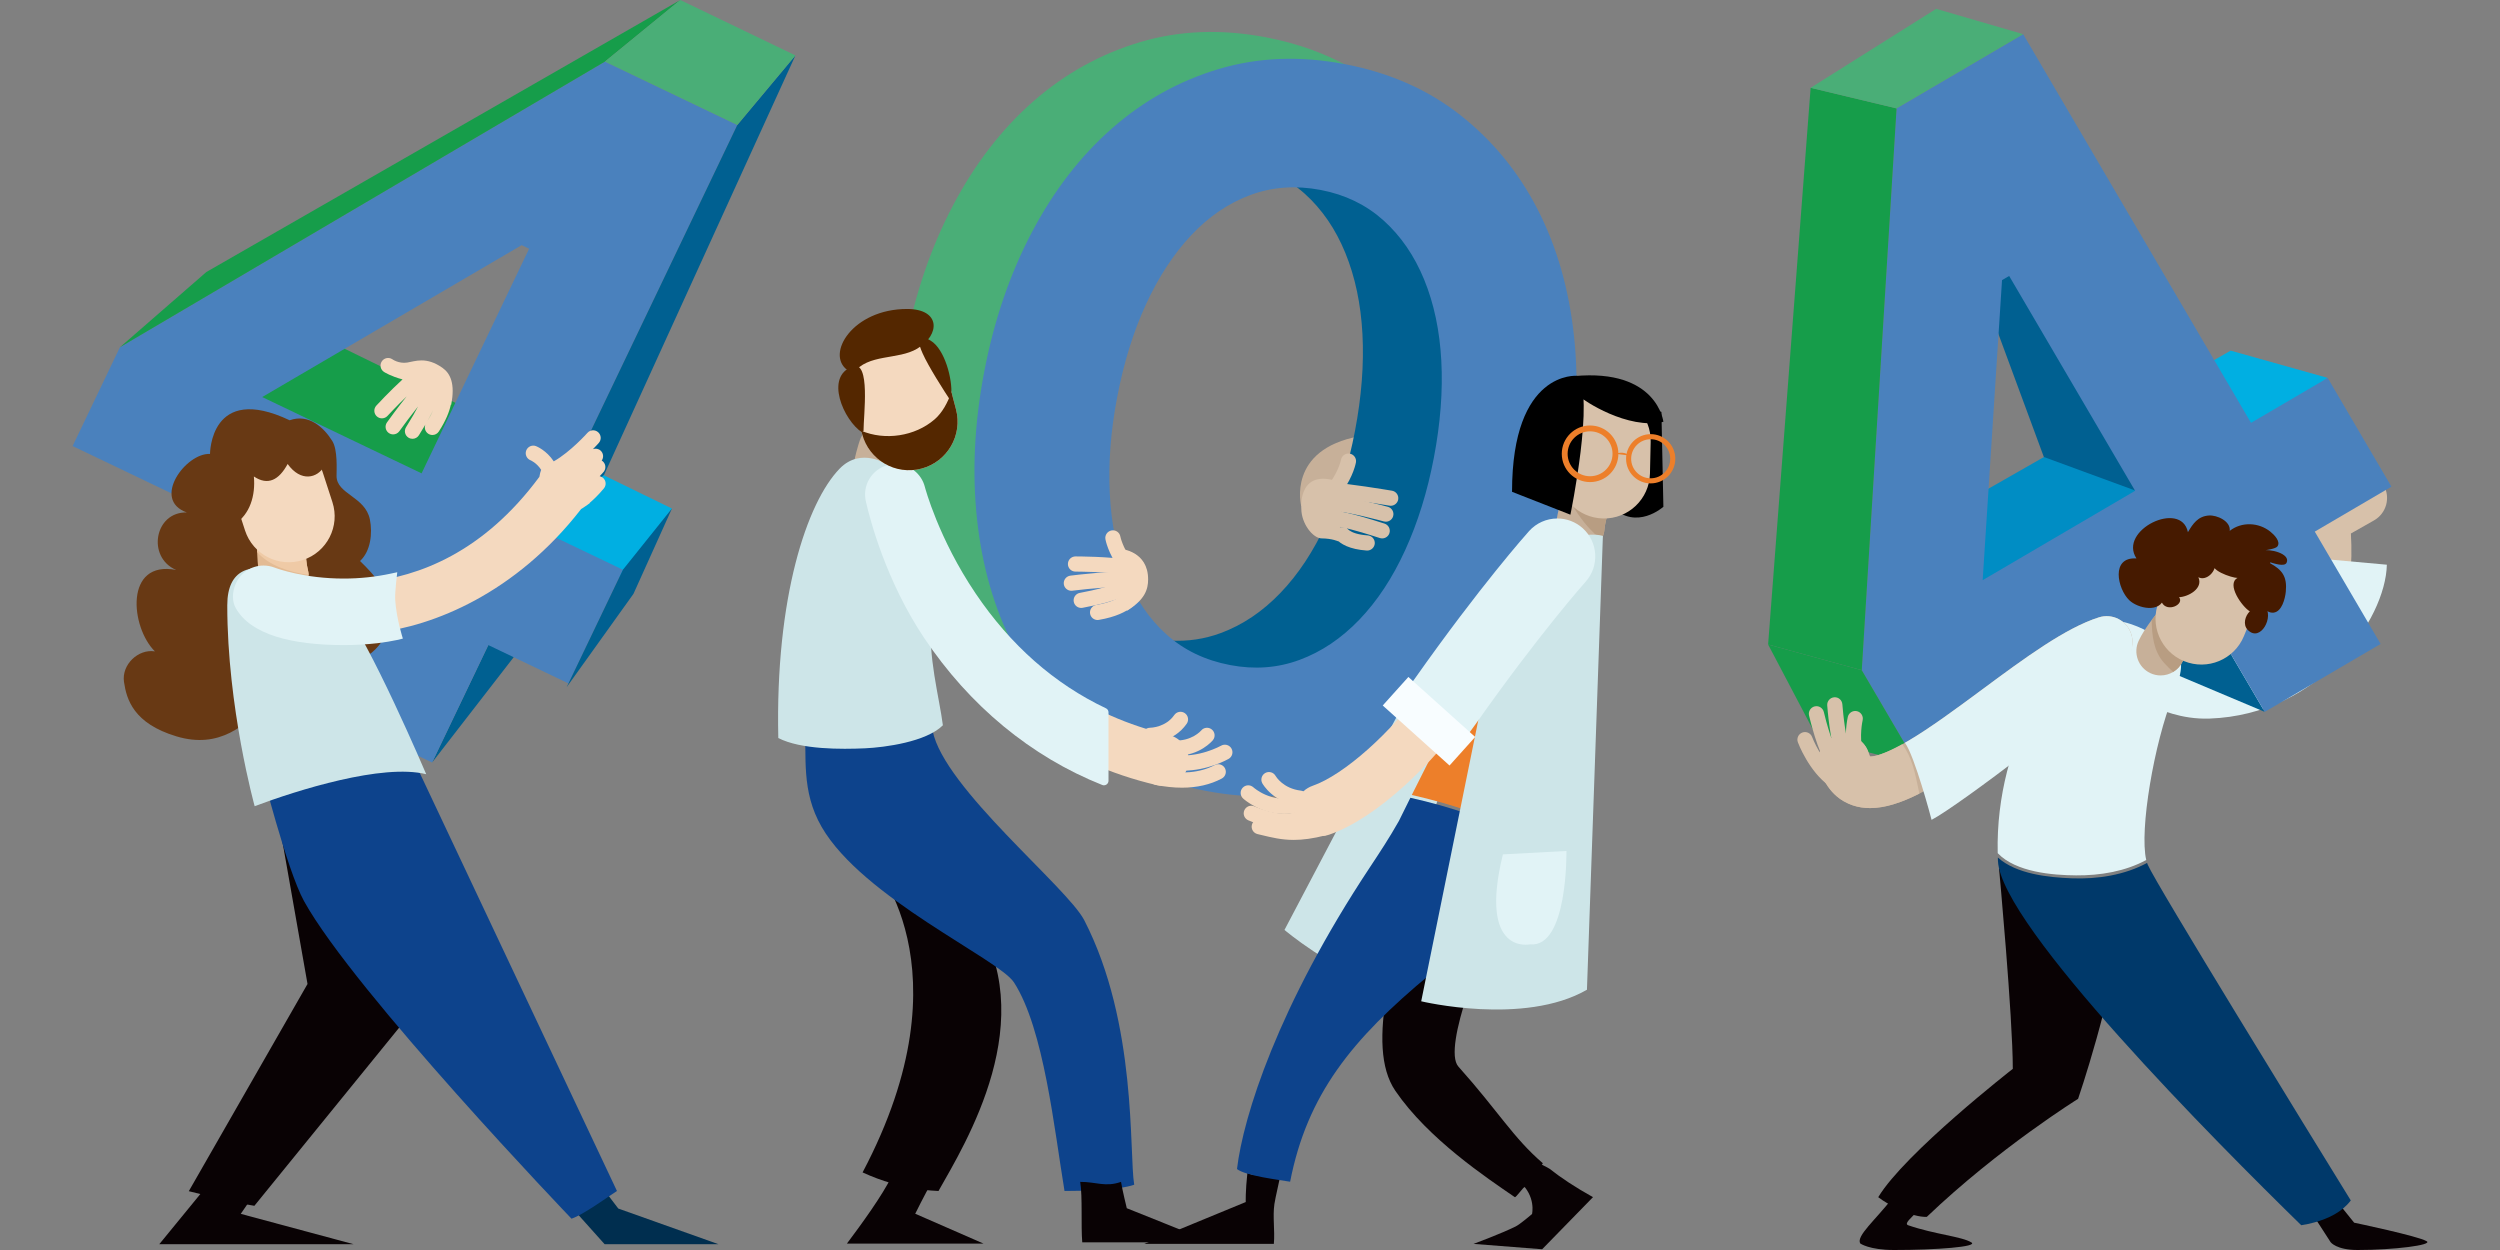 <?xml version="1.0" encoding="utf-8"?>
<!-- Generator: Adobe Illustrator 28.2.0, SVG Export Plug-In . SVG Version: 6.00 Build 0)  -->
<svg version="1.1" id="Calque_1" xmlns="http://www.w3.org/2000/svg" xmlns:xlink="http://www.w3.org/1999/xlink" x="0px" y="0px"
	 viewBox="0 0 2048 1024" style="enable-background:new 0 0 2048 1024;" xml:space="preserve">
<rect x="0" y="0" width="2048" height="1024" fill="#808080" stroke="none"/>
<style type="text/css">
	.st0{fill:#090204;}
	.st1{fill:#D7C1AA;}
	.st2{fill:#E1F3F6;}
	.st3{fill:#008DC4;}
	.st4{fill:#00AFE2;}
	.st5{fill:#006091;}
	.st6{fill:#4A81BD;}
	.st7{fill:#169D4A;}
	.st8{fill:#4AAE77;}
	.st9{fill:#00396A;}
	.st10{fill:#C7B099;}
	.st11{fill:none;stroke:#20C6F0;stroke-width:42.288;stroke-linecap:round;stroke-miterlimit:10;}
	.st12{fill:#B89D82;}
	.st13{fill:#461A00;}
	.st14{fill:#CDE5E8;}
	.st15{fill:#ED7F2A;}
	.st16{fill:#0D438C;}
	.st17{fill:#F4D9BF;}
	.st18{fill:#F8FDFF;}
	.st19{fill:none;stroke:#ED7F2A;stroke-width:4.795;stroke-miterlimit:10;}
	.st20{fill:none;stroke:#ED7F2A;stroke-width:4.171;stroke-miterlimit:10;}
	.st21{fill:#542700;}
	.st22{fill:#683914;}
	.st23{fill:#002E4F;}
	.st24{fill:#E3BB94;}
	.st25{fill:#EFCAA6;}
</style>
<g>
	<path class="st0" d="M1550.42,981.33c-13.83,17.93-30.08,31.26-26.51,37.32c0,0,7.36,5.35,27.67,5.35
		c34.83,0,69.05-2.65,63.43-6.18c-7.79-4.89-30.33-6.66-51.88-14.11c-5.33-1.85,11.65-12.16,7.01-13.85
		C1560.55,986.36,1553.07,983.34,1550.42,981.33z"/>
	<path class="st0" d="M1909.24,1017.58c0,0,4.58,6.42,22.14,6.42c30.11,0,61.5-4.09,56.64-7.14c-6.73-4.22-59.51-15.24-59.51-15.24
		l-11.83-14.7l-20.07,11.1L1909.24,1017.58z"/>
	<g>
		<path class="st1" d="M1813.84,573.79c-21.6,0-37.93-4.32-39.3-4.68c-11.27-3.08-17.91-14.7-14.83-25.96
			c3.06-11.26,14.65-17.88,25.9-14.86c0.74,0.19,48.29,12.38,76.04-11.44c18.58-15.95,25.63-45.98,20.98-89.27l-1.48-13.81
			l42.76-24.23c10.18-5.76,23.07-2.19,28.82,7.97c5.76,10.16,2.19,23.07-7.97,28.82l-18.91,10.72c2.99,50.98-9.4,88.66-36.9,112.09
			C1865.77,568.9,1836.83,573.79,1813.84,573.79z"/>
	</g>
	<g>
		<path class="st2" d="M1887.02,456.46c-0.8,30.75-8.97,53.01-24.47,66.3c-30.45,26.14-82.6,12.81-83.49,12.57
			c-12.36-3.33-25.07,3.96-28.44,16.31c-3.37,12.37,3.92,25.13,16.28,28.51c1.5,0.4,19.45,9.36,43.14,8.51
			c89.97-3.19,144.27-80.8,145.27-126.05L1887.02,456.46z"/>
	</g>
	<g>
		<path class="st3" d="M1763.31,348.83c-8.06-3.61-15.98-7.53-23.78-11.63c-74.55,42.45-169.8,96.84-171.69,98.74
			c0,0,47.34,75.38,50.37,78.4c1.94,1.94,119.33-82.26,203.77-143.27C1802.5,363.52,1782.41,357.39,1763.31,348.83z"/>
		<path class="st4" d="M1764.53,346.67c19.52,8.61,40.03,14.86,59.87,22.66c46.49-33.6,82.43-59.75,82.43-59.75l-79.47-22.33
			c0,0-38.24,21.71-85.35,48.53C1749.41,339.64,1756.9,343.3,1764.53,346.67z"/>
		<polygon class="st5" points="1627.54,247.71 1674.33,374.38 1765.79,407.94 1649.94,196.31 		"/>
		<polygon class="st5" points="1770.77,439.05 1703.01,439.05 1763.32,544.41 1855.26,583.18 		"/>
		<path class="st6" d="M1855.26,583.18l-53.94-92.03l-230.78,135.3l-45.38-77.41l28.5-460.26l103.71-60.8l186.66,318.42l62.81-36.82
			l52.23,89.1l-62.81,36.82l53.94,92.02L1855.26,583.18z M1645.9,226.05l-5.84,3.43l-15.86,245.79l124.88-73.21L1645.9,226.05z"/>
		<polygon class="st7" points="1448.44,527.97 1525.16,549.03 1570.54,626.45 1489.48,605.91 		"/>
		<polygon class="st7" points="1448.44,527.97 1525.16,549.03 1553.66,88.78 1483.27,71.93 		"/>
		<polygon class="st8" points="1483.27,71.93 1553.66,88.78 1657.36,27.98 1586.08,7.25 		"/>
	</g>
	<path class="st0" d="M1637.61,711.37c0,0,11.28,121.63,11.28,164.23c0,0-88.56,69.03-110.25,105.14
		c9.31,7.09,27.72,16.5,39.78,16.13c59.09-56.43,123.95-96.7,123.95-96.7s27.98-81.16,36.69-149.88L1637.61,711.37z"/>
	<path class="st2" d="M1700.73,717.11c19.94,0.14,40.32-3.29,57.47-12.6c-5.76-24.29,6.51-95.95,21.91-134.25
		c0,0,12.15-26.66,3.63-34.86c-31.5-30.3-58.31-27.82-66.65-28.15c-28.92,24.41-82.73,96.45-80.57,191.66
		C1651.38,714.52,1681.56,716.98,1700.73,717.11z"/>
	<path class="st9" d="M1896.09,1001.37c11.53-3.21,22.59-8.54,29.68-17.97c-34.2-55.47-159.6-259.19-166.39-275.14
		c-0.17-0.41-0.33-0.88-0.49-1.35c-18.41,9.93-40.39,13.42-61.69,12.6c-18.56-0.71-45.41-3.31-60.56-17.05
		c0.04,0.98,0.04,1.95,0.09,2.95c2.62,53.18,179.02,230.49,248.44,298.29C1888.98,1003.14,1892.69,1002.31,1896.09,1001.37z"/>
	<g>
		<path class="st10" d="M1531.95,661.97c-4.9,0-9.6-0.7-14.1-2.21c-9.32-3.12-21.66-10.97-27.49-30.64
			c-3.32-11.2,3.06-22.97,14.27-26.29c11.2-3.32,22.96,3.08,26.28,14.27c0.39,1.31,0.76,2.14,1.01,2.62
			c2.26,0.1,10.63-0.64,31.01-12.61c18.21-10.69,39.75-26.63,60.59-42.04c35.2-26.05,68.45-50.64,95.91-59.33
			c11.13-3.53,23.01,2.65,26.53,13.78c3.52,11.14-2.64,23.02-13.77,26.54c-20.74,6.56-52.65,30.18-83.52,53.01
			C1603.47,632.49,1563.63,661.97,1531.95,661.97z"/>
	</g>
	<g>
		<path class="st1" d="M1571.51,646.16c-2.59-12.45-5.3-26.2-13.19-36.43c-17.04,9.44-24.33,10.08-26.41,9.99
			c-0.26-0.49-0.62-1.32-1.01-2.62c-3.32-11.19-15.08-17.59-26.28-14.27c-11.2,3.31-17.58,15.09-14.27,26.29
			c5.83,19.66,18.17,27.52,27.49,30.64c4.49,1.51,9.2,2.21,14.1,2.21c12.29,0,25.8-4.45,40.38-11.83
			C1572.05,648.82,1571.78,647.49,1571.51,646.16z"/>
		<path class="st2" d="M1745.95,519.52c-3.52-11.13-15.41-17.31-26.53-13.78c-27.46,8.69-60.71,33.28-95.91,59.33
			c-20.83,15.41-42.38,31.35-60.59,42.04c-0.83,0.5-1.61,0.93-2.41,1.38c7.9,10.45,21.59,61.96,21.83,63.14
			c22.42-11.73,129.97-93.6,153.28-118.31C1743.65,544.82,1749.48,530.65,1745.95,519.52z"/>
	</g>
	<path class="st11" d="M1475.8,605.91"/>
	<g>
		<path class="st1" d="M1502.04,644.89c-1.25,0-2.51-0.38-3.61-1.15c-16.59-11.86-25.25-34.68-25.61-35.64
			c-1.2-3.22,0.43-6.8,3.65-8.01c3.21-1.19,6.79,0.43,8,3.65l0,0c0.08,0.21,7.73,20.27,21.19,29.88c2.8,2,3.44,5.88,1.45,8.67
			C1505.9,643.98,1503.99,644.89,1502.04,644.89z"/>
	</g>
	<g>
		<path class="st1" d="M1502.05,629.73c-1.95,0-3.87-0.92-5.08-2.63c-7.94-11.24-14.3-37.96-15-40.96
			c-0.77-3.35,1.31-6.69,4.65-7.47c3.36-0.8,6.69,1.31,7.47,4.65c1.75,7.52,7.51,28.76,13.04,36.6c1.99,2.81,1.32,6.69-1.49,8.67
			C1504.55,629.36,1503.3,629.73,1502.05,629.73z"/>
	</g>
	<g>
		<path class="st1" d="M1510.63,626.23c-2.45,0-4.78-1.46-5.76-3.87c-5.7-13.96-7.92-43.25-8.01-44.49
			c-0.25-3.42,2.31-6.4,5.74-6.66c3.44-0.28,6.4,2.32,6.66,5.74c0.58,7.91,3.01,30.64,7.12,40.71c1.3,3.18-0.23,6.81-3.4,8.1
			C1512.21,626.08,1511.42,626.23,1510.63,626.23z"/>
	</g>
	<g>
		<path class="st1" d="M1519.96,623.23c-2.77,0-5.29-1.86-6.02-4.66c-3.91-15.19-0.35-30.69-0.19-31.34
			c0.79-3.35,4.15-5.41,7.48-4.63c3.34,0.79,5.41,4.13,4.63,7.48c-0.06,0.29-2.98,13.32,0.13,25.38c0.86,3.33-1.15,6.72-4.47,7.57
			C1521,623.18,1520.48,623.23,1519.96,623.23z"/>
	</g>
	<g>
		<path class="st10" d="M1769.99,553.32c-2.85,0-5.74-0.61-8.49-1.91c-9.94-4.69-14.18-16.56-9.49-26.49
			c4.91-10.39,13.77-21.03,14.77-22.22c7.1-8.4,19.64-9.45,28.04-2.36c8.4,7.08,9.46,19.62,2.4,28.02l0,0
			c-2.49,2.96-7.2,9.26-9.23,13.56C1784.6,549.11,1777.44,553.32,1769.99,553.32z"/>
	</g>
	<g>
		<path class="st12" d="M1772.86,543.08c2.35,2.6,4.82,5.05,7.39,7.38c3.26-1.95,6-4.84,7.75-8.54c2.03-4.31,6.73-10.61,9.23-13.56
			c7.07-8.41,6-20.95-2.4-28.02c-8.4-7.09-20.95-6.03-28.04,2.36c-0.39,0.47-2.01,2.42-4.13,5.22
			C1762.84,520.46,1764.15,533.48,1772.86,543.08z"/>
	</g>
	<g>
		<path class="st1" d="M1838.21,521.12c-7.92,19.21-29.91,28.37-49.12,20.45l0,0c-19.21-7.92-28.36-29.91-20.44-49.13l9.95-24.14
			c7.92-19.22,29.92-28.37,49.13-20.45l0,0c19.21,7.92,28.36,29.91,20.44,49.12L1838.21,521.12z"/>
	</g>
	<path class="st13" d="M1772.85,489.63c-3.06,12.93-21.63,8.78-28.6,2.03c-9.61-9.29-15.34-35.59,5.95-34.19
		c-15.33-23.15,36.68-48.25,42.14-21.5c4.06-6.9,8.22-13.1,17.27-13.68c6.51-0.42,17.92,4.62,16.97,12.6
		c9.67-7.64,23.76-7.05,33.33,0.67c3.06,2.48,8.58,7.98,5.82,11.99c-1.52,2.21-9.36,2.89-11.98,3.69
		c4.53-2.05,23.06,2.08,19.41,9.79c-1.7,3.59-10.77,0.37-13.42-0.4c0,0-0.03,0.84,0,0.81c9.9,5.43,13.98,10.93,12.79,23.25
		c-0.54,5.67-3.23,16.37-9.97,17.18c-3.45,0.41-7.44-1.77-7.38-5.39c8.27,8.26-3.44,30.36-13.89,19.46
		c-4.1-4.27-2.12-11.44,1.76-15.13c-6.18-3.55-19.58-22.34-10.05-27.37c-4.46,0.11-25.09-6.9-18.53-12.83
		c1.73,6.88-6.79,15.8-13.57,12.26c4.22,9.18-8.19,16.04-15.81,16.36c4.67,5.87-9.72,12.84-14.11,4.33L1772.85,489.63z"/>
</g>
<g>
	<path class="st10" d="M1065.95,414.53c0,0-12.07-46.23,47.83-57.21l-4.56,55.55L1065.95,414.53z"/>
	<g>
		<path class="st14" d="M825.9,531.26c-13.12,0-25.31-2.65-36.55-7.97c-54.42-25.72-60.47-102.97-60.69-106.25
			c-0.82-11.65,7.96-21.76,19.61-22.58c11.63-0.81,21.72,7.93,22.57,19.56c1.18,15.54,10.07,58.58,36.67,71.08
			c21.97,10.32,56.05-0.18,98.56-30.38c9.52-6.77,22.72-4.52,29.48,5c6.76,9.53,4.52,22.73-5,29.49
			C891.12,517.2,856.09,531.26,825.9,531.26z"/>
	</g>
	<g>
		<g>
			<path class="st8" d="M938.42,570.94c5.88-15.43,11.33-31.1,17.68-46.36c-4.28-0.33-8.6-0.88-12.98-1.72
				c-20.51-3.92-37.88-12.26-52.1-25.04c-14.23-12.77-25.22-28.95-32.97-48.53c-7.75-19.58-12.26-41.84-13.52-66.79
				c-1.27-24.94,0.74-51.27,6.04-79c5.4-28.27,13.26-53.62,23.58-76.08c10.32-22.45,22.69-41.35,37.12-56.69
				c14.42-15.35,30.59-26.33,48.53-32.96c17.92-6.62,37.15-7.99,57.66-4.07c16.24,3.11,30.54,9.23,42.99,18.26
				c5.99-11.96,12.44-23.7,18.57-35.41c7.25-13.85,13.97-27.96,20.42-42.19c2.75-6.09,5.14-12.36,7.63-18.57
				c-20.79-11.85-44.09-20.26-69.92-25.2c-36.59-6.99-71.04-5.67-103.32,3.97c-32.3,9.64-61.37,25.77-87.25,48.4
				c-25.87,22.64-47.83,51.06-65.84,85.24c-18.03,34.2-31.06,72.36-39.1,114.49c-8.05,42.14-10.01,82.42-5.85,120.84
				c4.14,38.42,14.08,72.92,29.78,103.51c15.71,30.58,36.78,56.31,63.26,77.16c24.65,19.42,53.69,32.83,87.12,40.23
				C923.88,606.78,931.53,589.03,938.42,570.94z"/>
			<path class="st5" d="M1224.78,253.04c-4.16-38.42-14.08-72.93-29.78-103.51c-15.71-30.58-36.8-56.29-63.26-77.16
				c-7.13-5.61-14.63-10.7-22.49-15.32c-2.48,6.21-4.85,12.47-7.65,18.53c-6.57,14.18-13.14,28.34-20.42,42.19
				c-6.19,11.78-12.7,23.61-18.72,35.66c2.14,1.63,4.24,3.33,6.26,5.15c14.22,12.78,25.34,28.98,33.37,48.61
				c8.03,19.63,12.71,41.79,14.03,66.46c1.32,24.68-0.72,51.14-6.12,79.41c-5.29,27.73-13.13,52.95-23.5,75.67
				c-10.38,22.73-22.92,41.73-37.62,57.02c-14.7,15.29-31.01,26.27-48.94,32.88c-13.22,4.89-26.98,6.92-41.29,6.13
				c-7.04,16.69-12.96,33.88-19.38,50.78c-6.35,16.72-13.48,33.11-20.83,49.41c1.65,0.35,3.3,0.69,4.96,1.01
				c36.58,6.99,71.02,5.67,103.31-3.97c32.29-9.63,61.37-25.76,87.25-48.4c25.88-22.64,47.82-51.05,65.84-85.25
				c18.02-34.18,31.06-72.35,39.11-114.48C1226.99,331.75,1228.93,291.47,1224.78,253.04z"/>
		</g>
		<g>
			<path class="st6" d="M988.03,647.93c-36.59-6.99-68.12-20.92-94.58-41.77c-26.48-20.85-47.56-46.57-63.26-77.16
				c-15.71-30.58-25.64-65.08-29.79-103.51c-4.16-38.42-2.2-78.7,5.85-120.84c8.04-42.12,21.07-80.29,39.11-114.48
				c18.02-34.18,39.97-62.61,65.84-85.24c25.87-22.64,54.94-38.77,87.25-48.41c32.29-9.63,66.73-10.95,103.32-3.96
				c36.58,6.99,68.1,20.91,94.58,41.77c26.47,20.87,47.56,46.58,63.26,77.16c15.71,30.58,25.62,65.09,29.79,103.51
				c4.14,38.43,2.2,78.72-5.85,120.84c-8.05,42.13-21.09,80.29-39.11,114.48c-18.03,34.2-39.97,62.61-65.84,85.25
				c-25.87,22.64-54.96,38.77-87.25,48.4C1059.05,653.59,1024.62,654.92,988.03,647.93z M1007.73,544.82
				c19.96,3.81,38.89,2.41,56.83-4.23c17.92-6.62,34.24-17.59,48.94-32.88c14.69-15.29,27.24-34.29,37.61-57.02
				c10.38-22.72,18.21-47.94,23.5-75.67c5.4-28.28,7.44-54.74,6.12-79.42c-1.32-24.67-6-46.83-14.02-66.46
				c-8.03-19.63-19.17-35.83-33.38-48.61c-14.23-12.77-31.32-21.06-51.27-24.88c-20.52-3.92-39.74-2.55-57.66,4.07
				c-17.94,6.63-34.11,17.62-48.53,32.96c-14.43,15.34-26.79,34.24-37.11,56.69c-10.33,22.45-18.18,47.8-23.58,76.08
				c-5.3,27.73-7.31,54.06-6.04,79c1.27,24.95,5.77,47.21,13.53,66.79c7.75,19.58,18.73,35.76,32.96,48.53
				C969.85,532.56,987.21,540.91,1007.73,544.82z"/>
		</g>
	</g>
	<g>
		<path d="M1361.04,337.43l1.61,77.73c0,0-22.2,19.89-42.09,0l7.33-87.54L1361.04,337.43z"/>
		<path class="st0" d="M1269.49,957.52c-1.27-1-9.93-5.04-11.13-6.04c-4.65,6.97-7.9,10.81-13.5,16.6
			c13.7,11.95,10.18,26.46,10.18,26.46s-9.7,8.34-13.49,10.22c-12.09,5.96-34.4,14.23-34.4,14.23l56.17,4.4l41.66-42.68
			C1290.22,972.46,1278.9,964.96,1269.49,957.52z"/>
		<path class="st0" d="M1049.4,960.56c-8.95-1.56-20.24,5.29-27.52,0c-1.69,15.63-1.37,24.15-1.37,24.15l-83.11,34.27h106.14
			c0.95-11.31-1.07-22.16,0.45-32.64C1044.78,980.95,1048.43,965.75,1049.4,960.56z"/>
		<path class="st14" d="M1146.15,583.36l-93.91,178.44c0,0,38.05,32.19,75.52,42.92l70.4-210.24L1146.15,583.36z"/>
		<path class="st0" d="M1248.98,972.54c5.63-5.76,10.28-12.64,14.92-19.62c-24.29-20.82-36.18-42.27-69.19-79.19
			c-13.66-15.28,22.52-102.77,31.3-117.45c15.78-26.37,18.22-45.49,30.56-90.63l-91.71,34.26c-21.83,78.2-47.26,156.42-21.77,193.72
			c26.94,39.44,74.77,71.21,97.84,87.07C1241.82,981.31,1248.21,971.95,1248.98,972.54z"/>
		<g>
			<path class="st1" d="M1094.55,405.35c-1.26,0-2.52-0.38-3.62-1.17c-2.79-2-3.43-5.89-1.42-8.68c7.39-10.29,9.01-18.77,9.03-18.85
				c0.62-3.36,3.83-5.61,7.21-5.02c3.37,0.6,5.62,3.79,5.04,7.16c-0.08,0.45-2.01,11.18-11.17,23.95
				C1098.39,404.45,1096.48,405.35,1094.55,405.35z"/>
		</g>
		<path class="st15" d="M1250.06,684.56c27.3-74.95,50.61-192.58,59.34-239.52c-4.88-2.03-9.66-3.55-13.46-4.61
			c-8.1-2.23-17.8-4.87-26.11-2.29c-4.21,1.32-7.97,3.49-11.65,5.79c-3.4,10.19-4.81,18.78-4.81,18.78s-58.64,112.1-96.84,188.54
			C1188.98,658.53,1220.71,669.19,1250.06,684.56z"/>
		<path class="st16" d="M1155.43,653.55c-0.02-0.01-0.03-0.01-0.04-0.02c-3.38,6.78-6.6,13.26-9.58,19.34c-0.01,0-0.03,0-0.03,0
			c-7.52,13.32-15.61,25.63-23.46,37.46c-75.46,113.77-103.95,204.45-108.98,247.36c7.2,5.62,34.45,8.81,43.53,10.38
			c13.92-71.13,50.15-116.54,115.05-170.2c21.72-17.96,37.96-40.77,52.24-59.71c8.51-11.29,16.95-29.38,25.06-51.3
			C1219.79,671.45,1187.94,660.81,1155.43,653.55z"/>
		<g>
			<path class="st17" d="M1082.21,684.85c-8.76,0-16.95-5.48-19.98-14.22c-3.82-11.04,2.02-23.08,13.05-26.9
				c25.66-8.89,65-43.96,91.53-81.58c53.84-76.34,91.63-118.66,93.22-120.43c7.8-8.69,21.17-9.42,29.86-1.62
				c8.69,7.79,9.42,21.16,1.62,29.85l0,0c-0.37,0.42-37.87,42.45-90.14,116.56c-26.18,37.13-72.48,83.38-112.24,97.16
				C1086.84,684.47,1084.51,684.85,1082.21,684.85z"/>
		</g>
		<g>
			<path class="st10" d="M1294.55,452.04c-0.49,0-0.98-0.02-1.47-0.05c-10.96-0.81-19.19-10.34-18.39-21.3
				c0.84-11.46,5.28-24.58,5.78-26.04c3.59-10.39,14.91-15.9,25.31-12.31c10.38,3.58,15.9,14.9,12.32,25.28
				c-1.25,3.66-3.37,11.23-3.72,15.98C1313.62,444.06,1304.89,452.03,1294.55,452.04z"/>
		</g>
		<g>
			<path class="st12" d="M1300.38,431.05c3.52,4.04,7.36,7.64,11.43,10.93c1.43-2.5,2.35-5.34,2.57-8.4
				c0.35-4.74,2.47-12.32,3.72-15.98c3.57-10.39-1.94-21.7-12.32-25.28c-8.62-2.98-17.86,0.32-22.82,7.46
				C1284.79,411.02,1293.97,423.69,1300.38,431.05z"/>
		</g>
		<g>
			<path class="st1" d="M1351.65,387.97c-0.46,20.77-17.68,37.23-38.46,36.77l0,0c-20.77-0.47-37.23-17.69-36.77-38.46l0.58-26.11
				c0.46-20.78,17.69-37.24,38.46-36.77l0,0c20.77,0.47,37.23,17.68,36.77,38.46L1351.65,387.97z"/>
		</g>
		<g>
			<path class="st17" d="M1052.35,679.01c-8.68,0-18.6-2.33-29.71-7c-3.16-1.33-4.65-4.97-3.32-8.14c1.33-3.17,4.97-4.66,8.14-3.33
				c16.37,6.88,29.4,7.87,37.69,2.85c2.95-1.78,6.76-0.83,8.54,2.1c1.78,2.94,0.84,6.76-2.1,8.54
				C1066.09,677.35,1059.67,679.01,1052.35,679.01z"/>
		</g>
		<g>
			<path class="st17" d="M1059.8,688.05c-9.9,0-17.84-1.92-26.87-4.11l-2.8-0.67c-3.34-0.8-5.4-4.15-4.6-7.5
				c0.79-3.33,4.15-5.42,7.49-4.6l2.83,0.68c15.08,3.65,25.05,6.06,47.1,0.37c3.35-0.85,6.72,1.14,7.58,4.47
				c0.86,3.33-1.14,6.72-4.47,7.59C1075.44,687.02,1067.09,688.05,1059.8,688.05z"/>
		</g>
		<g>
			<path class="st17" d="M1051.92,666.76c-19.52,0-32.9-12.01-33.57-12.63c-2.53-2.32-2.7-6.25-0.38-8.78
				c2.31-2.52,6.23-2.7,8.77-0.4c0.62,0.56,14.92,13.17,34.16,8.21c3.35-0.86,6.72,1.14,7.58,4.47c0.86,3.32-1.14,6.72-4.47,7.58
				C1059.78,666.3,1055.73,666.76,1051.92,666.76z"/>
		</g>
		<g>
			<path class="st17" d="M1064.96,660.08c-0.24,0-0.49-0.02-0.73-0.04c-21.18-2.48-29.79-17.73-30.15-18.38
				c-1.65-3.01-0.55-6.79,2.46-8.45c2.99-1.64,6.75-0.56,8.42,2.42c0.29,0.51,6.17,10.35,20.71,12.05c3.42,0.4,5.85,3.49,5.45,6.9
				C1070.76,657.74,1068.07,660.08,1064.96,660.08z"/>
		</g>
		<g>
			<path class="st1" d="M1139.28,414.33c-0.33,0-0.67-0.03-1.02-0.09c-10.29-1.71-38.45-6.13-45-6.13c-3.44,0-6.22-2.78-6.22-6.22
				c0-3.43,2.78-6.22,6.22-6.22c8.75,0,43.14,5.66,47.03,6.31c3.39,0.56,5.69,3.76,5.12,7.15
				C1144.9,412.16,1142.27,414.33,1139.28,414.33z"/>
		</g>
		<g>
			<path class="st1" d="M1135.29,427.38c-0.54,0-1.1-0.07-1.64-0.22c-0.3-0.08-29.87-8.13-43.63-8.91
				c-3.43-0.19-6.05-3.13-5.85-6.56c0.19-3.43,3.16-6.13,6.56-5.85c15.06,0.86,44.94,8.99,46.2,9.33c3.31,0.91,5.26,4.32,4.35,7.63
				C1140.54,425.57,1138.03,427.38,1135.29,427.38z"/>
		</g>
		<g>
			<path class="st1" d="M1132.3,441.06c-0.64,0-1.28-0.1-1.91-0.29c-28-9.04-34.9-9.6-38.61-9.89c-1.61-0.13-3.12-0.25-5.19-0.8
				c-3.32-0.88-5.3-4.28-4.42-7.6c0.89-3.32,4.28-5.29,7.61-4.42c0.99,0.26,1.7,0.32,2.99,0.43c4.51,0.36,12.05,0.97,41.44,10.45
				c3.26,1.05,5.06,4.56,4.01,7.83C1137.37,439.38,1134.93,441.06,1132.3,441.06z"/>
		</g>
		<g>
			<path class="st1" d="M1120,451.02c-0.15,0-0.3-0.01-0.45-0.02c-28.05-2.01-29.21-17.23-29.25-18.96l12.44-0.29
				c0,0,0.02-0.15-0.03-0.4c0.01,0.06,1.3,6.08,17.74,7.26c3.42,0.24,6,3.22,5.76,6.64C1125.96,448.51,1123.24,451.02,1120,451.02z"
				/>
		</g>
		<path class="st1" d="M1096.52,443.55c0,0-5.4-2.49-13.81-2.49c-7.07,0-16.68-12-16.68-24.45c0,0-3.45-36.72,35.31-20.11
			L1096.52,443.55z"/>
		<path class="st14" d="M1218.59,552.7l-54.34,267.55c0,0,84.16,20.28,135.78-9.45l13.06-371.75
			C1313.08,439.05,1255.31,418.84,1218.59,552.7z"/>
		<path class="st2" d="M1231.17,699.91l52.06-2.8c0,0,1.25,79.61-29.85,76.5C1253.38,773.62,1210.83,782.92,1231.17,699.91z"/>
		<path class="st2" d="M1296.53,432.69c-5.71-5.13-13.08-7.95-20.76-7.95c-8.82,0-17.27,3.76-23.15,10.32
			c-1.59,1.78-39.62,44.31-93.94,121.34c-3.56,5.04-7.47,10.19-11.63,15.3l-5.53,6.78l6.02,6.34c6.41,6.78,13.14,13.38,19.64,19.76
			c3.53,3.46,7.06,6.93,10.54,10.42l7.68,7.71l6.99-8.34c6.24-7.43,11.99-14.88,17.1-22.12c51.94-73.66,89.04-115.24,89.41-115.66
			C1310.36,463.84,1309.28,444.13,1296.53,432.69z"/>
		<polygon class="st18" points="1187.45,627.11 1132.73,577.94 1153.74,554.57 1208.46,603.72 		"/>
		<path d="M1238.66,402.9l47.82,18.74c0,0,20.33-98.93,5.49-113.76C1291.97,307.87,1238.66,302.83,1238.66,402.9z"/>
		<path d="M1294.73,325.1c1.69,2.52,38.79,27.28,67.92,20.43c0,0-4.98-43.73-72.98-37.43L1294.73,325.1z"/>
		<path class="st19" d="M1323.38,371.74c0,11.48-9.31,20.79-20.79,20.79s-20.79-9.31-20.79-20.79c0-11.48,9.31-20.79,20.79-20.79
			S1323.38,360.26,1323.38,371.74z"/>
		<path class="st20" d="M1370.33,375.82c0,9.99-8.09,18.09-18.08,18.09c-9.99,0-18.09-8.1-18.09-18.09c0-9.99,8.1-18.09,18.09-18.09
			C1362.24,357.73,1370.33,365.83,1370.33,375.82z"/>
		<path class="st15" d="M1323.38,371.74c0,0,6.9-2.7,11.01,1.41"/>
	</g>
	<g>
		<g>
			<path class="st10" d="M718.44,408.16c-0.49,0-0.97-0.02-1.47-0.06c-10.96-0.8-19.2-10.34-18.4-21.3
				c0.84-11.46,5.28-24.58,5.78-26.04c3.58-10.39,14.91-15.91,25.31-12.32c10.38,3.59,15.89,14.9,12.32,25.28
				c-1.25,3.66-3.37,11.24-3.72,15.98C737.5,400.17,728.77,408.15,718.44,408.16z"/>
		</g>
		<g>
			<path class="st0" d="M706.63,960.44c32.96,15.22,60.01,14.9,62.19,15.22c21.49-38.24,86.23-141.8,27.33-226.8l-83.3-44.77
				C712.85,704.09,796.15,791,706.63,960.44z"/>
			<path class="st0" d="M749.75,994.29c0,0,7.69-15.61,13.7-26.1c-4.51-0.55-24.68-1.37-32.97-4.55
				c-7.78,15.88-24.73,39.16-36.7,55.12h111.94L749.75,994.29z"/>
			<path class="st16" d="M888.22,753.84c-13.92-27.02-115.03-108.4-124.19-155.13c-0.81-4.13-1.51-8.38-2.1-12.73
				c-16.24,8.59-37.32,10.92-54.03,11.77c-18.94,0.96-30.27,2.14-48.6-6.79c1.55,29.01-3.17,57.01,13.75,86.39
				c33.58,58.29,145.17,108.21,157.61,127.47c24.54,38.01,33.03,120.5,41.39,170.83c13.14,0,44.29-0.57,57.09-5.12
				C924.82,944.73,931.83,838.49,888.22,753.84z"/>
			<path class="st0" d="M923.07,989.77c0,0-3.63-14.72-4.72-21.58c-12.81,4.5-20.26-0.03-33.44,0c2,12.49,0.52,35.82,1.67,49.51
				h106.14L923.07,989.77z"/>
			<path class="st14" d="M708.67,613.01c16.16-0.74,50.12-5.24,63.74-18.86c-2.79-22.19-12.71-57.88-9.22-86.61
				c11.84-97.4-35.72-126.59-35.72-126.59s-21.9-15.31-39.64,2.97c-26.75,27.56-52.86,105.48-50.24,220.67
				C656.04,614.11,689.29,613.9,708.67,613.01z"/>
		</g>
		<g>
			<path class="st17" d="M952.57,643.76c-1.58,0-3.19-0.17-4.8-0.55c-76.64-17.78-141.54-63.7-187.69-132.79
				c-34.58-51.76-46.53-98.22-47.03-100.18c-2.85-11.33,4.01-22.82,15.34-25.66c11.31-2.86,22.8,4,25.66,15.3
				c0.22,0.85,11.23,42.64,41.99,88.24c40.58,60.15,94.84,98.48,161.29,113.9c11.38,2.63,18.46,14,15.82,25.37
				C970.88,637.15,962.18,643.76,952.57,643.76z"/>
		</g>
		<path class="st2" d="M905.98,580.23c-42.22-20-78.18-51.69-106.85-94.21c-30.38-45.04-41.37-86.67-41.46-87.06
			c-2.8-11.05-12.71-18.77-24.1-18.77c-2.04,0-4.1,0.26-6.1,0.76c-6.44,1.62-11.87,5.66-15.28,11.36
			c-3.41,5.7-4.39,12.39-2.77,18.84l0.1,0.46c3.27,14.23,16.34,64.3,47.44,110.83c37.22,55.72,87.72,97.43,146.03,120.63
			c0.44,0.17,0.91,0.26,1.38,0.26c0.73,0,1.47-0.22,2.09-0.65c1.02-0.69,1.63-1.85,1.63-3.09V583.6
			C908.12,582.15,907.29,580.84,905.98,580.23z"/>
		<g>
			<path class="st17" d="M968.28,645.27c-6.78,0-13.97-0.76-21.57-2.28c-3.37-0.67-5.55-3.95-4.88-7.32
				c0.67-3.37,3.94-5.56,7.32-4.88c18.52,3.7,33.97,2.35,45.92-4.01c3.03-1.62,6.8-0.46,8.41,2.57c1.61,3.03,0.46,6.8-2.57,8.41
				C991.52,642.76,980.6,645.27,968.28,645.27z"/>
		</g>
		<g>
			<path class="st17" d="M969.16,631.35c-2.96,0-6.01-0.19-9.11-0.65c-3.4-0.5-5.75-3.66-5.26-7.06c0.5-3.4,3.64-5.75,7.05-5.26
				c19.89,2.91,38.3-7.41,38.49-7.52c2.98-1.69,6.78-0.67,8.48,2.31c1.7,2.98,0.69,6.77-2.29,8.48
				C1005.75,622.1,989.43,631.35,969.16,631.35z"/>
		</g>
		<g>
			<path class="st17" d="M963.64,619.11c-0.97,0-1.95-0.03-2.96-0.1c-3.43-0.22-6.03-3.16-5.82-6.59c0.22-3.43,3.17-6.03,6.6-5.82
				c14.71,0.91,22.43-8.03,22.5-8.11c2.16-2.68,6.09-3.08,8.75-0.91c2.67,2.16,3.08,6.08,0.91,8.74
				C993.17,606.87,982.99,619.11,963.64,619.11z"/>
		</g>
		<g>
			<path class="st17" d="M942.13,608.62c-3.43,0-6.22-2.78-6.22-6.22c0-3.42,2.77-6.21,6.19-6.22c0.56-0.01,12.84-0.29,19.86-10.41
				c1.96-2.83,5.83-3.52,8.65-1.56c2.82,1.95,3.52,5.83,1.56,8.65C961.36,608.45,942.91,608.62,942.13,608.62z"/>
		</g>
		<g>
			<path class="st17" d="M921.8,468.26c-1.94,0-3.85-0.9-5.06-2.59c-9.17-12.78-11.1-23.5-11.18-23.96
				c-0.58-3.38,1.69-6.6,5.08-7.18c3.37-0.59,6.59,1.68,7.18,5.07c0.01,0.04,1.64,8.51,9.03,18.81c2,2.8,1.37,6.68-1.43,8.68
				C924.32,467.88,923.05,468.26,921.8,468.26z"/>
		</g>
		<g>
			<path class="st17" d="M923.1,471.01c-0.39,0-0.79-0.03-1.18-0.11c-13.6-2.61-40.6-2.64-40.87-2.64c-3.43,0-6.22-2.78-6.22-6.22
				s2.78-6.22,6.22-6.22c1.15,0,28.45,0.03,43.21,2.86c3.37,0.64,5.58,3.9,4.94,7.27C928.63,468.94,926.02,471.01,923.1,471.01z"/>
		</g>
		<g>
			<path class="st17" d="M877.64,483.96c-3.09,0-5.77-2.31-6.17-5.45c-0.42-3.41,2-6.52,5.41-6.94c3.95-0.5,38.88-4.75,50.18-2.74
				c3.38,0.59,5.63,3.82,5.03,7.21c-0.6,3.38-3.84,5.64-7.21,5.03c-7.12-1.25-32.28,1.08-46.47,2.84
				C878.15,483.94,877.89,483.96,877.64,483.96z"/>
		</g>
		<g>
			<path class="st17" d="M885.72,498.02c-2.92,0-5.53-2.06-6.1-5.04c-0.65-3.38,1.56-6.64,4.93-7.28
				c15.06-2.9,19.08-4.19,26.38-6.54c3.41-1.1,7.67-2.46,14.01-4.31c3.29-0.95,6.75,0.95,7.7,4.24c0.96,3.3-0.94,6.76-4.25,7.7
				c-6.16,1.79-10.14,3.08-13.66,4.2c-7.5,2.42-12.03,3.87-27.84,6.92C886.51,497.99,886.11,498.02,885.72,498.02z"/>
		</g>
		<g>
			<path class="st17" d="M899.12,507.91c-2.97,0-5.61-2.14-6.12-5.17c-0.58-3.39,1.7-6.6,5.08-7.18
				c20.14-3.45,24.16-10.96,24.18-11.04c1.08-3.27,4.59-5.04,7.86-3.96c3.26,1.08,5.03,4.6,3.95,7.86
				c-0.8,2.41-6.17,14.65-33.89,19.4C899.82,507.88,899.47,507.91,899.12,507.91z"/>
		</g>
		<path class="st17" d="M923.09,500.42l-4.74-50.69c0,0,22.23,1.62,22.19,24.92C940.52,482.43,938.28,491.1,923.09,500.42z"/>
		<g>
			<path class="st17" d="M783.14,335.3c5.61,21.21-7.04,42.98-28.26,48.58l0,0c-21.23,5.61-42.98-7.03-48.6-28.26l-7.06-26.68
				c-5.61-21.22,7.04-42.98,28.26-48.59l0,0c21.23-5.62,42.98,7.04,48.6,28.26L783.14,335.3z"/>
		</g>
		<g>
			<path class="st21" d="M779.41,321.19c-3.02,8.42-7.29,16.76-13.86,22.43c-16,13.81-40.53,17.53-60,9.25l0.72,2.75
				c5.62,21.22,27.37,33.87,48.6,28.26c21.22-5.61,33.87-27.37,28.26-48.58L779.41,321.19z"/>
		</g>
		<path class="st21" d="M706.16,354.16c-14.93-9.58-31.05-46.02-7.47-53.99c14.59-4.93,8.71,40.04,8.71,52.75L706.16,354.16z"/>
		<path class="st21" d="M694.18,303.17c-18.04-13.07,4.32-50.06,48.9-50.06c27.55,0,27.36,21.11,8.3,32.51
			c-15.81,9.45-40.34,3.92-52.22,20.04L694.18,303.17z"/>
		<path class="st21" d="M779.4,329.35c-6.32-9.58-18.77-28.99-23.61-39.91c-3.07-6.94-7.28-18.78,6.63-10.37
			c11.64,7.04,17.96,31.84,16.86,44.41L779.4,329.35z"/>
	</g>
</g>
<g>
	<g>
		<path class="st5" d="M464.35,417.78c-6.86,6.35-14.42,12.27-20.61,19.35l-89.77,187.52l66.83-86.26l70.98-146.72
			C482.71,400.44,473.62,409.22,464.35,417.78z"/>
		<path class="st7" d="M411.11,387c6.51-8.91,12.78-19.37,20.19-28.57l-157.13-76.72l-149.08,14.93L386.3,417.09
			C394.87,407.33,403.48,397.44,411.11,387z"/>
		<path class="st4" d="M433.53,359.52c-8.35,10.45-15.13,22.74-23.15,32.51c-7.2,8.76-14.42,17.51-21.81,26.12l118.76,54.76
			l43.12-56.3L433.53,359.52z"/>
		<path class="st6" d="M254.71,577.13l46.06-96.21L59.48,365.41l38.75-80.94L495.57,50.46L604,102.37L444.62,435.29l65.67,31.44
			l-44.59,93.15l-65.67-31.43l-46.06,96.21L254.71,577.13z M433.46,203.75l-6.11-2.92L214.79,325.26l130.57,62.51L433.46,203.75z"/>
		<polygon class="st5" points="510.29,466.73 550.45,416.6 518.94,486.47 464.22,562.9 		"/>
		<path class="st5" d="M494.92,388.88L651.61,45.4L604,102.37L444.62,435.29C449.07,431,492.38,391.42,494.92,388.88z"/>
		<polygon class="st7" points="98.23,284.48 169.03,222.84 557.29,0 495.57,50.46 		"/>
		<polygon class="st8" points="495.57,50.46 604,102.37 651.61,45.4 557.29,0 		"/>
	</g>
	<path class="st17" d="M362.5,301.35c-13.34-9.48-22.52-5.33-28.93-4.34c-7.01,1.08-12.2-2.74-12.23-2.76
		c-2.88-1.87-6.73-1.05-8.6,1.83c-1.87,2.88-1.05,6.73,1.83,8.6c0.29,0.19,5.72,3.64,15.2,6.13c-10.34,9.43-20.89,20.81-21.47,21.45
		c-2.33,2.52-2.17,6.46,0.35,8.79c1.19,1.11,2.71,1.65,4.21,1.65c1.68,0,3.34-0.67,4.57-2c0.12-0.13,7.47-8.06,15.67-15.96
		c-7.62,9.53-14.77,19.45-16.07,21.27c-2,2.79-1.36,6.68,1.43,8.68c1.1,0.79,2.36,1.16,3.62,1.16c1.93,0,3.84-0.9,5.06-2.59
		c4.07-5.68,9.81-13.36,15.3-20.25c-2.04,4.03-4.63,8.6-9.81,16.95c-1.81,2.92-0.92,6.75,2,8.57c1.02,0.63,2.16,0.94,3.27,0.94
		c2.08,0,4.11-1.04,5.29-2.94c2.13-3.43,3.85-6.28,5.29-8.72c-1.08,2.7-0.15,5.88,2.38,7.52c1.05,0.68,2.22,1.01,3.39,1.01
		c2.03,0,4.02-1,5.22-2.83c5.83-8.96,8.65-16.28,9.87-22.05l0.25,0.19C373.05,314.16,368.84,305.85,362.5,301.35z M350.05,345.1
		c2.06-3.62,3.46-6.35,4.78-9.07C353.71,338.68,352.15,341.7,350.05,345.1z"/>
	<path class="st22" d="M172.04,371.88c-19.69-1.11-48.26,37.43-19.03,47.92c-26.46-0.63-32.93,36.78-8.68,47.11
		c-42.48-8.27-37.54,46.78-17.44,66.7c-13.62-2.18-27.38,10.83-25.32,25c2.08,14.27,7.73,34.05,43.03,44.64
		c35.3,10.6,56.88-9.25,74.44-27.96c11.24,22.97,66.82-8.07,60.66-35.56c20.97,7.43,39.76-16.37,40.19-35.38
		c0.41-18.56-12.59-32.73-24.95-44.78c8.71-7.97,10.36-22.76,8.07-34.06c-3.81-18.77-27.31-20.64-27.31-35.58
		c0-5.23,1-21.47-3.45-28.6c-7.09-11.35-19.43-22.59-34.96-17.04C172.04,313.34,172.04,371.88,172.04,371.88z"/>
	<path class="st0" d="M210.08,975.66c-17.94-3.13-20.84-2.23-38.56-6.56l-41.04,50.16h159.2l-92.45-24.87L210.08,975.66z"/>
	<path class="st23" d="M506.5,990.03l-9.41-12.36c-8.49,5.49-17.33,10.19-26.92,13.52l25.14,28.06h93.28L506.5,990.03z"/>
	<path class="st0" d="M154.66,975.82c17.83,4.37,35.66,8.91,53.72,11.98l131.46-161.74l-22.39-64.26l-92.04-106.13l26.51,150.41
		L154.66,975.82z"/>
	<path class="st16" d="M333.45,611.13c-36.07-9.57-84.97,2.54-120.06,15.78c0,0,21.52,85.69,35.65,111.26
		c41.15,74.43,219.14,260.18,219.14,260.18c9.77-3.32,28.61-17.11,37.23-22.69L333.45,611.13z"/>
	<path class="st14" d="M208.62,660.43c34.83-13.08,104.69-35.14,140.55-26.18c0,0-47.48-111.53-69.03-136.13
		c-14.55-16.6-93.96-63.32-93.96-2.23C186.18,579.59,208.62,660.43,208.62,660.43z"/>
	<g>
		<path class="st24" d="M239.58,490.67c-0.46,0.16-0.93,0.3-1.41,0.44c-10.61,2.86-21.53-3.42-24.39-14.03
			c-2.99-11.09-3.13-24.95-3.15-26.49c-0.05-11,8.83-19.94,19.82-19.98c10.99-0.05,19.93,8.81,19.99,19.79
			c0.03,3.87,0.53,11.72,1.76,16.3C254.93,476.85,249.33,487.26,239.58,490.67z"/>
	</g>
	<g>
		<path class="st25" d="M252.85,471c-0.07-1.42-0.27-2.86-0.66-4.3c-1.24-4.59-1.74-12.43-1.76-16.3
			c-0.06-10.97-9-19.84-19.99-19.79c-10.99,0.04-19.87,8.99-19.82,19.98c0,0.25,0.01,0.85,0.03,1.68
			C220.46,463.35,236.62,468.56,252.85,471z"/>
	</g>
	<g>
		<path class="st17" d="M272.31,411.34c6.42,19.76-4.4,40.98-24.16,47.41l0,0c-19.76,6.41-40.99-4.4-47.41-24.16l-8.07-24.84
			c-6.42-19.76,4.4-40.99,24.16-47.41l0,0c19.76-6.42,40.99,4.39,47.41,24.16L272.31,411.34z"/>
	</g>
	<path class="st17" d="M493.91,391.37c-0.79-0.66-1.7-1.07-2.64-1.28c0.91-0.99,1.88-2.06,3.01-3.28c2.33-2.53,2.16-6.46-0.36-8.79
		c-0.31-0.29-0.64-0.53-0.99-0.74c1.74-2.49,1.45-5.93-0.84-8.07c-1.77-1.65-4.23-2.05-6.36-1.28c2.83-2.86,4.6-4.85,4.81-5.09
		c2.27-2.58,2.02-6.51-0.56-8.78c-2.57-2.27-6.51-2.02-8.77,0.56c-0.15,0.16-13.67,15.4-27.57,23.33
		c-6.03-9.12-14.13-12.32-14.59-12.5c-3.19-1.21-6.71,0.39-7.96,3.56c-1.24,3.17,0.34,6.77,3.5,8.04c0.28,0.11,5.03,2.13,8.72,7.81
		c-0.51,1.41-1.11,3.41-1.45,5.75C350.35,514.49,229,470.52,223.5,468.43c-10.87-4.17-23.08,1.23-27.29,12.1
		c-4.22,10.89,1.18,23.14,12.07,27.35c1.48,0.57,31.19,11.87,73.56,11.87c8.52,0,17.56-0.45,26.97-1.55
		c45.68-5.3,113.25-31.62,167.25-101.2c0.89-0.51,2.14-1.28,3.79-2.49c1.11-0.72,2.23-1.51,3.38-2.45l-0.15-0.11
		c3.19-2.69,7.13-6.49,11.61-11.83C496.89,397.5,496.55,393.57,493.91,391.37z"/>
	<path class="st2" d="M325.44,468.76l-5.15,1.11c-12.57,2.71-25.57,4.09-38.67,4.09c-32.08,0-54.37-8.09-56.78-9.01
		c-2.87-1.1-5.87-1.65-8.91-1.65c-10.35,0-19.46,6.23-23.2,15.88c-2.4,6.19-2.83,13.24,0.43,19.02
		c12.15,21.55,45.49,30.26,88.68,30.26c9.18,0,18.4-0.53,27.4-1.56c5.5-0.64,11.28-1.59,17.17-2.83l3.62-0.95
		c0,0-5.18-15.7-6.28-31.65C323.32,485.4,325.44,468.76,325.44,468.76z"/>
	<path class="st22" d="M191.83,429.72c13.06-8.3,17.57-23.85,16.14-39.4c11.46,7.7,20.51,3,27.67-10.23
		c21.7,30.41,54.78-14.83,9.67-31.22c-36.07-13.11-71.43,22.57-62.19,58.45L191.83,429.72z"/>
</g>
</svg>

